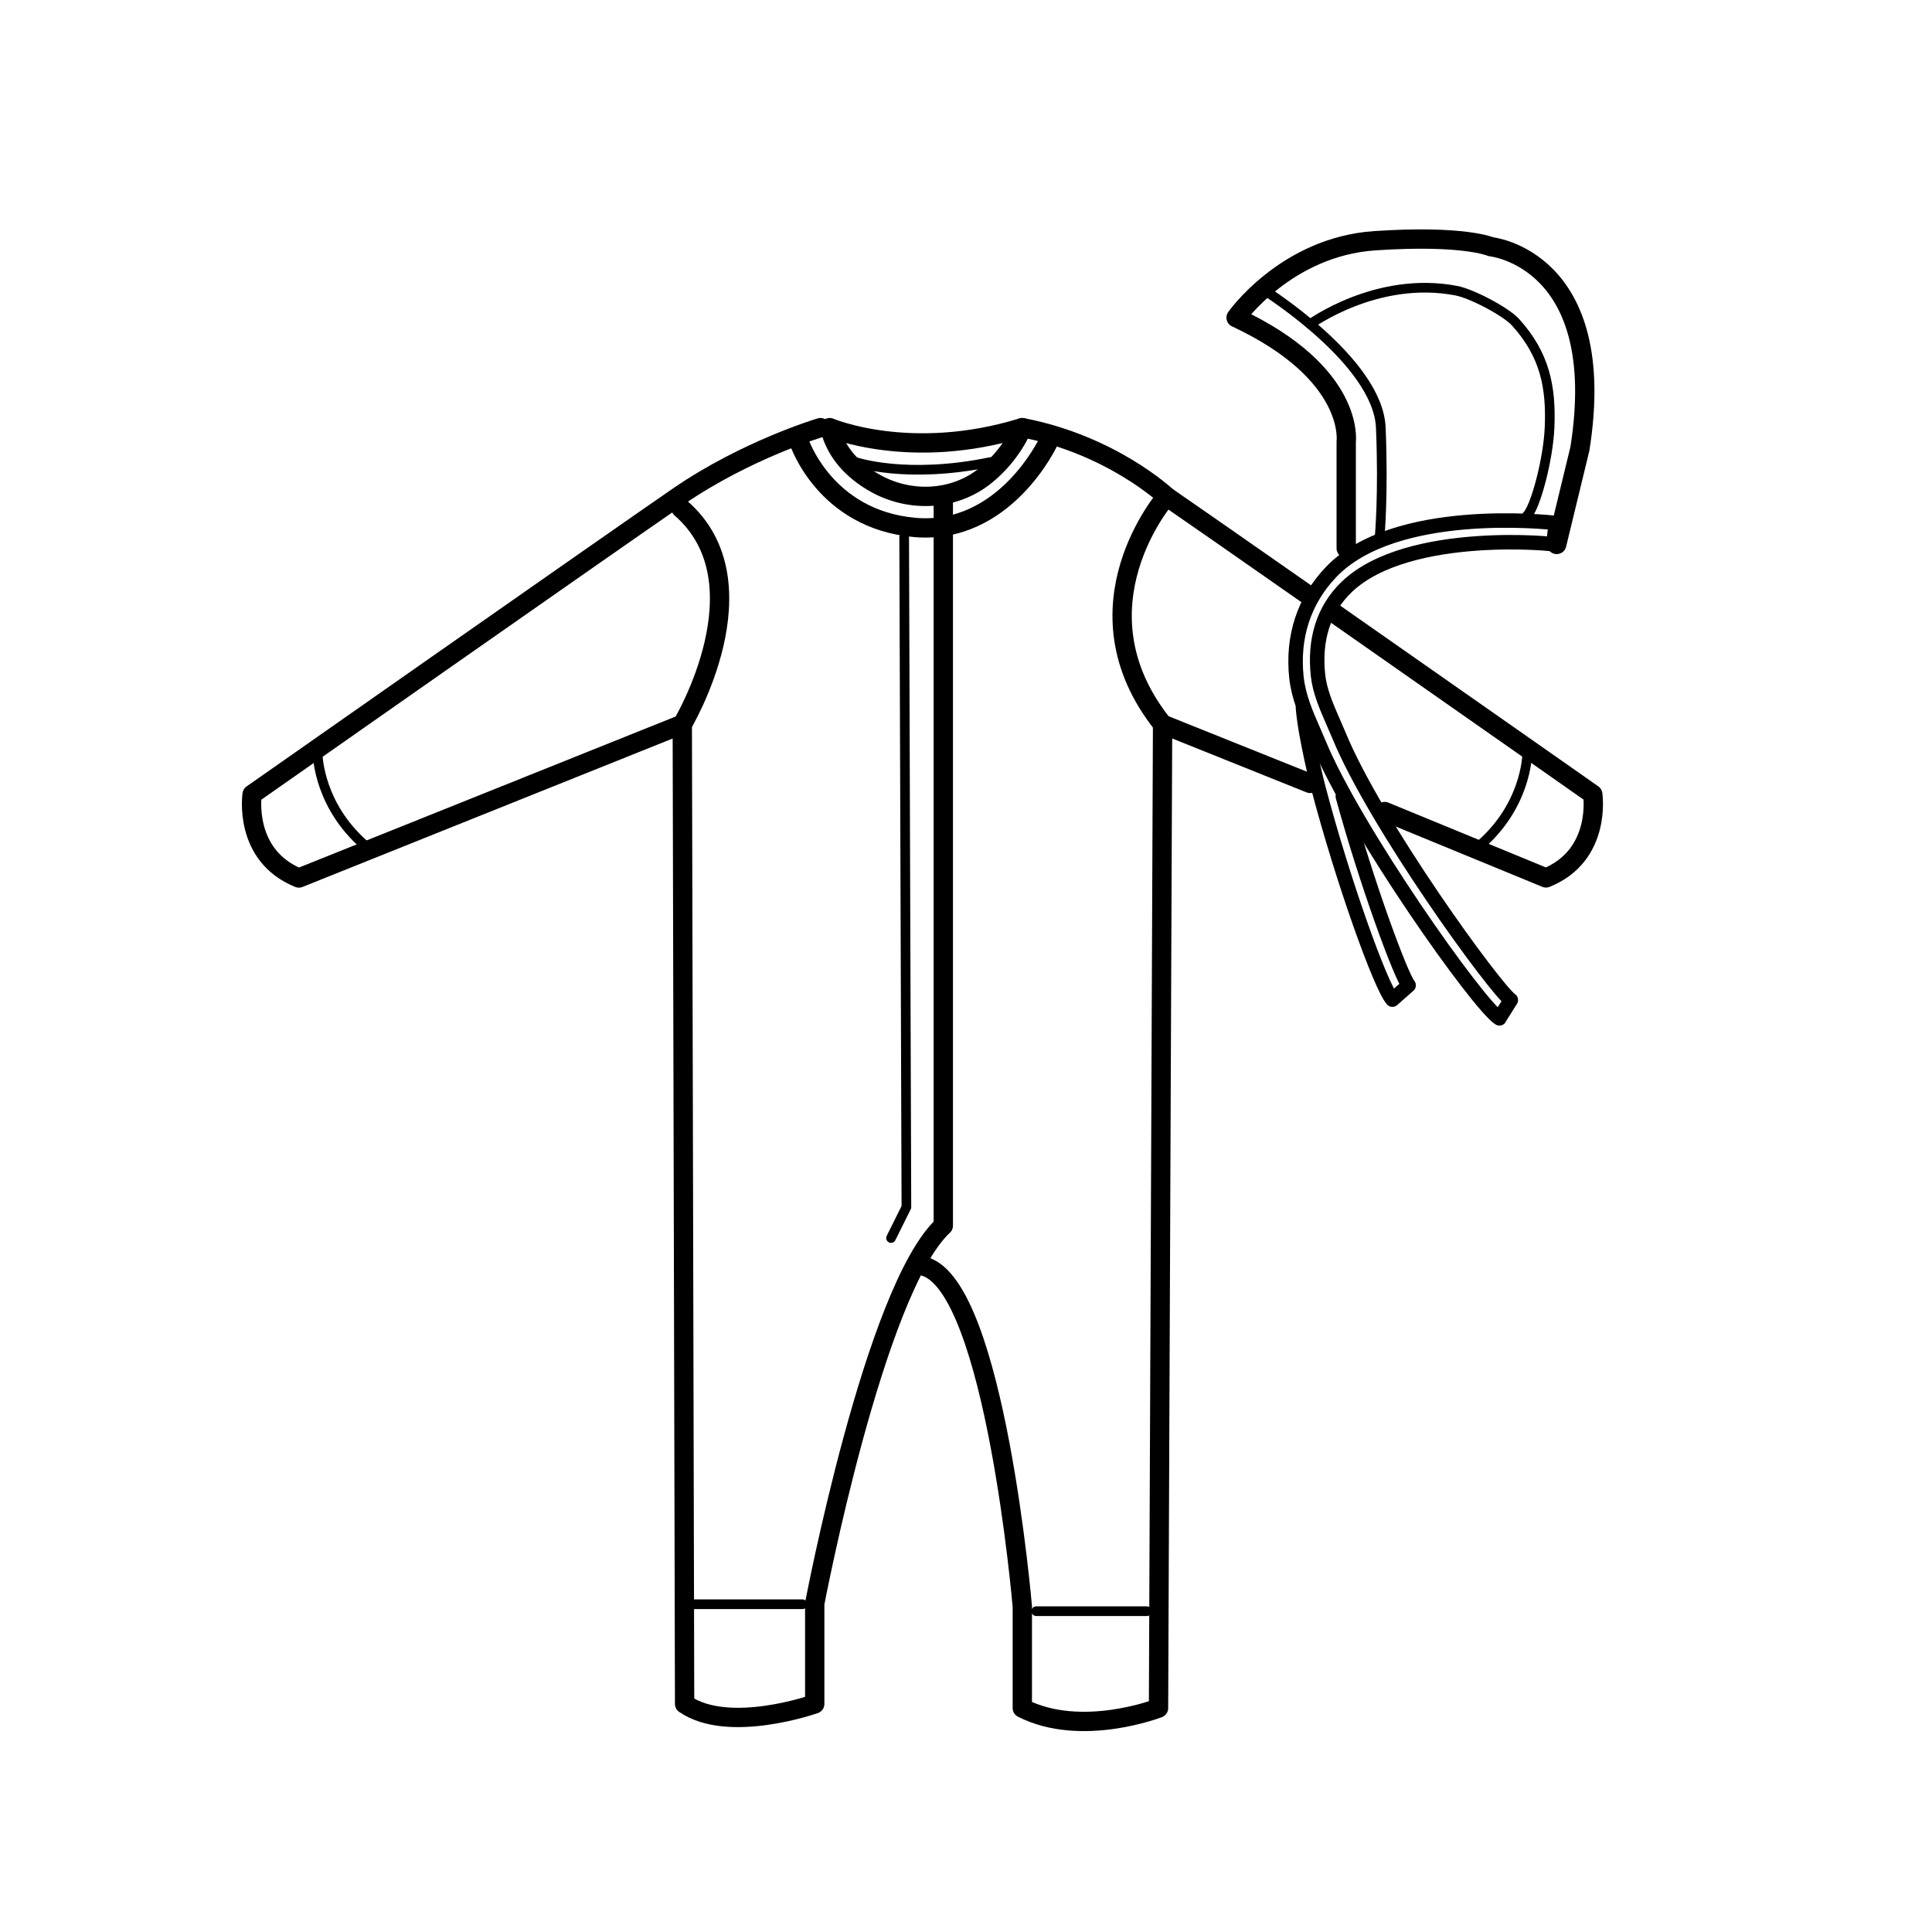 <svg viewBox="0 0 200 200" xmlns="http://www.w3.org/2000/svg" data-name="Bonnet and Onsie" id="Bonnet_and_Onsie">
  <defs>
    <style>
      .cls-1 {
        stroke-width: 2px;
      }

      .cls-1, .cls-2, .cls-3 {
        fill: none;
        stroke: #000;
        stroke-linecap: round;
        stroke-linejoin: round;
      }

      .cls-3 {
        stroke-width: 1.5px;
      }
    </style>
  </defs>
  <path d="M85.89,44.27s8.36,3.56,19.94,0c0,0-1.05,2.74-3.84,4.98-3.3,2.65-7.98,2.8-11.62.64-1.96-1.16-3.84-2.95-4.47-5.62Z" class="cls-1"></path>
  <path d="M84.93,44.27s-7.65,2.27-14.7,7.12-44.13,30.84-44.13,30.84c0,0-.96,6.32,4.84,8.66l39.7-15.92s8.76-14.61-.15-22.36" class="cls-1"></path>
  <path d="M32.89,78.11s.06,5.58,5.4,9.83" class="cls-2"></path>
  <path d="M158.09,78.11s-.06,5.58-5.4,9.83" class="cls-2"></path>
  <path d="M135.63,81.1l-15.28-6.13c-9.65-12.12.4-23.58.4-23.58" class="cls-1"></path>
  <path d="M138.06,63.44c12.63,8.83,26.82,18.78,26.82,18.78,0,0,.96,6.32-4.84,8.66l-16.7-6.87" class="cls-1"></path>
  <path d="M105.83,44.27c9.28,1.79,14.92,7.12,14.92,7.12,2.38,1.64,8,5.55,14.65,10.2" class="cls-1"></path>
  <path d="M120.35,74.97l-.42,101.85s-7.98,3.11-14.1,0v-10.5s-2.82-33.11-10.12-35.22" class="cls-1"></path>
  <path d="M97.65,51.38v75.5c-7.14,6.65-13.31,39.12-13.31,39.12v10.39s-8.9,3.15-13.47,0l-.24-101.42" class="cls-1"></path>
  <path d="M82.71,45.69s2.63,8.08,11.98,8.91,13.86-8.91,13.86-8.91" class="cls-1"></path>
  <line y2="166.07" x2="83.07" y1="166.07" x1="71.61" class="cls-2"></line>
  <line y2="166.79" x2="118.73" y1="166.79" x1="107.27" class="cls-2"></line>
  <polyline points="93.6 55.58 93.83 124.96 92.24 128.16" class="cls-2"></polyline>
  <path d="M88.58,47.83s5.25,1.8,13.96,0" class="cls-2"></path>
  <path d="M139.36,56.76v-11.07s.94-7.04-11.4-12.81c0,0,5.15-7.34,14.36-7.96s12.02.62,12.02.62c0,0,12.33,1.25,9.21,20.92l-2.4,9.9" class="cls-1"></path>
  <path d="M155.22,105.42c-2.18-1.34-15.02-19.55-18.69-28.46-.19-.45-.38-.9-.58-1.35-.75-1.71-1.52-3.48-1.74-5.46-.46-4.23.79-8.02,3.6-10.95,6.61-6.89,22.58-5.14,23.25-5.06l-.26,2.22c.73-.02-14.98-1.71-21.37,4.38-2.48,2.37-3.38,5.56-2.99,9.17.18,1.64.85,3.18,1.56,4.81.2.46.4.93.6,1.39,3.8,9.25,16.23,26.34,17.8,27.41l-1.19,1.89Z" class="cls-3"></path>
  <path d="M139.01,82.45c2.49,9.09,6,18.55,6.81,19.55l-1.68,1.48c-1.21-1.35-5.16-12.36-7.7-22.06,0,0-1.33-5.17-1.56-8.19" class="cls-3"></path>
  <path d="M130.72,29.94s11.93,7.42,12.22,14.33-.12,11.31-.12,11.31" class="cls-2"></path>
  <path d="M135.63,33.56s6.9-5.05,15.12-3.47c1.63.31,5.16,2.18,6.15,3.28,3.02,3.35,3.69,6.68,3.51,10.9-.14,3.28-1.45,8.22-2.33,9.1" class="cls-2"></path>
</svg>